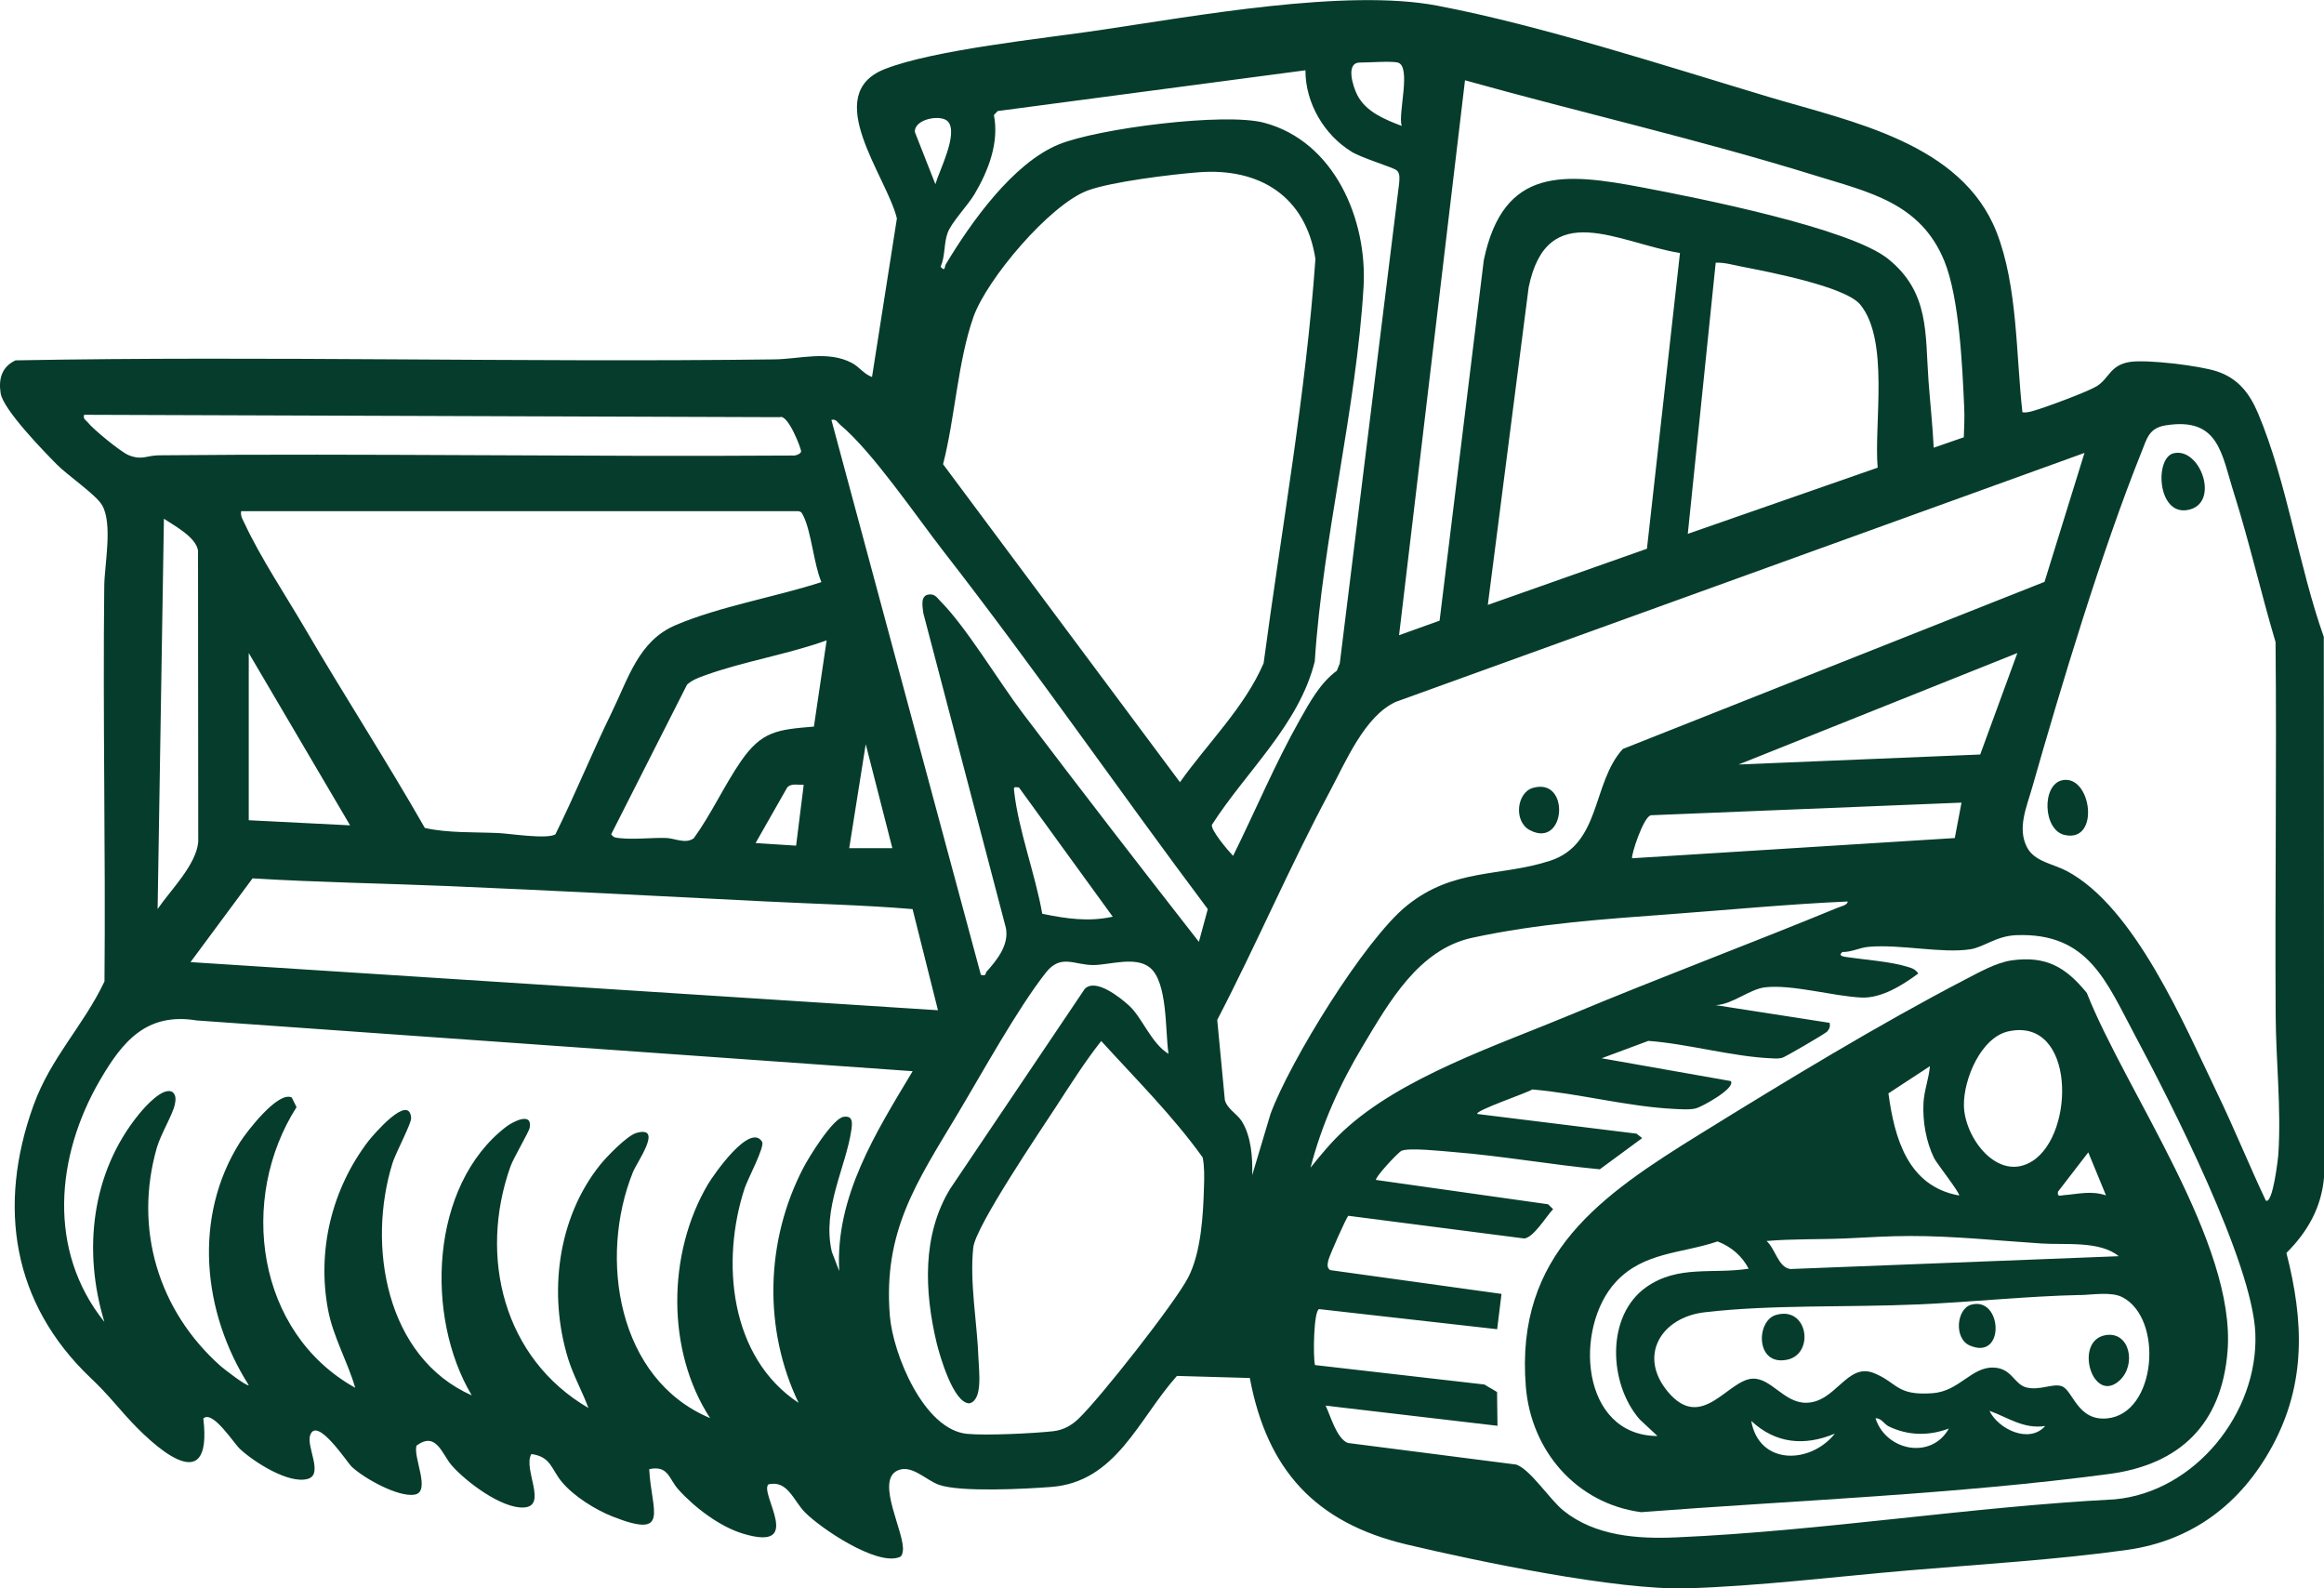 <?xml version="1.0" encoding="UTF-8"?>
<svg xmlns="http://www.w3.org/2000/svg" id="Layer_2" viewBox="0 0 213.95 146.21">
  <defs>
    <style>.cls-1{fill:#063c2b;}</style>
  </defs>
  <g id="Layer_1-2">
    <path class="cls-1" d="M186.19,37.95c.33.05.62-.03.93-.11,1.07-.29,5.03-1.76,5.89-2.28,1.17-.71,1.23-1.98,3.11-2.25,1.6-.23,6.39.35,7.96.87,1.98.65,3.03,2.04,3.81,3.89,2.64,6.26,3.74,14.09,6.04,20.55l.03,49.67c-.22,2.81-1.51,5.09-3.47,7.04,1.6,6.24,1.83,12.02-1.31,17.8-2.87,5.28-7.34,8.68-13.33,9.53-6.46.91-13.7,1.34-20.26,1.9-6.53.56-13.82,1.45-20.28,1.64-6.46.19-19.25-2.48-25.83-4.04-8.36-1.99-12.83-6.83-14.42-15.32l-6.71-.19c-3.56,3.98-5.58,9.77-11.59,10.22-2.34.18-8.35.5-10.32-.2-1.21-.43-2.51-1.9-3.8-1.32-2.12.95.76,5.88.47,7.46-.05.27-.09.47-.39.55-2.12.7-7.11-2.64-8.61-4.15-1.07-1.08-1.59-2.99-3.37-2.58-.85.85,3.38,6.26-2.33,4.54-2.14-.64-4.48-2.42-5.96-4.07-.89-.99-.91-2.24-2.68-1.87.17,3.8,2.01,6.47-3.33,4.38-1.61-.63-3.62-1.88-4.72-3.21-.98-1.17-.98-2.31-2.8-2.56-.81,1.35,1.54,4.79-.69,4.92-2.04.12-5.35-2.39-6.64-3.87-.91-1.04-1.41-3.17-3.24-1.83-.35,1.05,1.34,4.22-.15,4.51s-4.69-1.49-5.83-2.57c-.41-.39-3.21-4.7-3.82-2.88-.35,1.05,1.23,3.57-.19,4-1.76.53-4.99-1.56-6.26-2.74-.61-.57-2.53-3.62-3.38-2.81.9,7.69-4.72,2.45-7.12-.23-1.33-1.48-1.76-2.08-3.26-3.51-7.2-6.85-8.61-15.78-5.26-25.07,1.61-4.45,4.59-7.31,6.54-11.42.11-12.13-.16-24.27-.02-36.41.02-1.94.81-5.78-.22-7.46-.58-.96-3.16-2.72-4.12-3.69-1.23-1.24-4.96-5.07-5.2-6.58-.21-1.33.11-2.44,1.37-3.03,23.29-.43,46.6.21,69.88-.09,2.3-.03,4.92-.84,7.12.33.68.36,1.11,1.03,1.85,1.29l2.29-14.59c-.92-3.86-7.06-11.41-1.12-13.75,4.51-1.78,14.57-2.81,19.75-3.58,8.76-1.29,22.71-3.86,31.11-2.26,9.56,1.82,21.08,5.57,30.55,8.41,7.58,2.27,17.71,4.22,20.94,12.42,1.96,4.99,1.79,11.32,2.39,16.62ZM128.69,5.76c-.59-.16-2.69,0-3.5,0-1.36,0-.62,2.25-.22,3.02.81,1.54,2.54,2.22,4.07,2.81-.36-1.12.92-5.47-.35-5.83ZM120.17,6.47l-28.32,3.75-.35.37c.5,2.53-.51,5.13-1.79,7.29-.64,1.07-2.13,2.59-2.48,3.58s-.2,2.13-.64,3.09c.45.51.35,0,.48-.22,2.29-3.82,6.17-9.31,10.41-11.04,3.61-1.47,15.27-2.96,18.9-1.99,6.47,1.72,9.51,8.91,9.15,15.11-.66,11.2-3.76,23.15-4.49,34.46-1.43,5.82-6.31,10.12-9.47,15.05-.12.49,1.49,2.38,1.95,2.86,2.05-4.14,3.87-8.5,6.14-12.52.92-1.63,1.88-3.4,3.41-4.52l.27-.67,5.47-44.23c.02-.39.1-.88-.23-1.16s-3.19-1.12-4.13-1.7c-2.56-1.56-4.28-4.51-4.27-7.51ZM180.79,40.25c.03-.88.08-1.78.04-2.66-.17-3.8-.44-10.14-1.83-13.56-2.2-5.38-6.95-6.34-11.94-7.89-10.61-3.29-21.49-5.76-32.19-8.75l-6.07,51.08,3.73-1.34,4.07-33.19c1.81-8.63,7.4-8.05,14.64-6.68,5.01.95,19.05,3.73,22.58,6.57,3.83,3.08,3.4,6.87,3.72,11.21.15,2.05.38,4.12.48,6.17l2.77-.96ZM86.11,16.96c.37-1.28,2.1-4.58,1.19-5.74-.59-.75-3.19-.28-3.07.95l1.88,4.78ZM110.33,15.86c-2.47.19-8.04.87-10.21,1.68-3.49,1.31-9.28,8.16-10.51,11.65-1.44,4.11-1.69,9.27-2.79,13.54l21.81,29.27c2.55-3.6,5.94-6.88,7.7-10.95,1.65-12.38,3.89-24.76,4.77-37.21-.88-5.76-5.13-8.42-10.77-7.98ZM154.66,23.29c-5.69-.93-12.21-5.16-13.93,3.15l-3.76,29.24,14.65-5.17,3.04-27.22ZM172.86,43.06c-.35-4.05,1.1-11.75-1.61-15.03-1.39-1.68-8.58-3.03-10.96-3.5-.77-.15-1.54-.38-2.34-.35l-2.57,24.96,17.47-6.09ZM7.74,38.19c-.11.4.17.47.35.7.48.62,3.05,2.73,3.76,3.01,1.24.49,1.61.03,2.76.01,19.44-.19,38.89.15,58.34.02.26.04.76-.13.8-.37.04-.19-1.2-3.49-1.97-3.16l-64.04-.22ZM110.37,86.7l.82-3.02c-8.17-10.9-15.92-22.12-24.29-32.88-2.53-3.25-6.58-9.22-9.54-11.69-.26-.22-.38-.57-.82-.46l13.76,51.08c.55.15.39-.15.53-.3.97-1.08,2.06-2.44,1.78-3.99l-7.61-29.01c-.07-.6-.3-1.64.53-1.71.54-.06.73.29,1.04.61,2.37,2.37,5.41,7.45,7.61,10.35,5.34,7.05,10.75,14.05,16.19,21.01ZM208.58,110.5c.66.46,1.16-4.02,1.17-4.3.27-4.26-.23-8.6-.25-12.83-.07-11.42.1-22.85-.01-34.27-1.35-4.53-2.4-9.17-3.82-13.67-1.17-3.68-1.38-7.05-6.28-6.28-1.55.24-1.74,1.21-2.23,2.43-3.66,9.11-7.37,21.43-10.09,30.96-.5,1.76-1.38,3.71-.45,5.47.69,1.31,2.43,1.51,3.66,2.17,6.25,3.32,10.8,14.12,13.84,20.44,1.57,3.25,2.93,6.62,4.47,9.88ZM188.23,53.53l3.67-11.84-63.39,22.91c-2.88,1.3-4.63,5.54-6.13,8.34-3.67,6.86-6.73,14.04-10.32,20.94l.7,7.36c.19.81,1.12,1.28,1.55,1.95.88,1.39,1.02,3.37.97,4.98l1.69-5.65c1.77-4.8,8.65-16.03,12.56-19.17,4.3-3.46,8.52-2.62,13.15-4.11,4.74-1.53,3.86-7.17,6.72-10.3l38.84-15.39ZM75.62,53.58c-.7-1.63-.93-4.68-1.68-6.13-.13-.26-.2-.4-.54-.4H22.2c-.08.47.16.79.34,1.18,1.43,3.07,3.79,6.63,5.54,9.62,3.6,6.16,7.49,12.16,11.03,18.36,2.14.48,4.53.37,6.77.47,1.06.05,4.47.59,5.25.12,1.82-3.67,3.36-7.49,5.16-11.17,1.56-3.18,2.49-6.64,5.91-8.09,4.07-1.73,9.17-2.58,13.42-3.96ZM14.51,83.67c1.19-1.74,3.54-4.04,3.74-6.17l-.02-26.82c-.2-1.25-2.16-2.28-3.14-2.93l-.58,35.92ZM76.08,58.95c-3.59,1.29-7.58,1.92-11.14,3.2-.61.22-1.21.43-1.69.87l-6.98,13.77c.22.34.45.32.8.36,1.27.14,2.89-.05,4.22-.02.82.02,1.81.59,2.58.03,1.59-2.19,2.83-4.9,4.34-7.09,1.93-2.8,3.41-2.91,6.72-3.19l1.17-7.93ZM32.23,75.97l-9.33-15.86v15.39s9.33.47,9.33.47ZM185.72,60.11l-25.66,10.26,22.24-.92,3.42-9.34ZM82.15,78.07l-2.45-9.57-1.52,9.57h3.97ZM73.99,72.24c-.52.02-1.12-.16-1.51.23l-2.92,5.13,3.73.24.7-5.6ZM93.81,72.48c-.41-.01-.5-.13-.45.33.39,3.58,1.96,7.69,2.59,11.3,2.19.45,4.25.76,6.49.27l-8.63-11.89ZM180.58,73.88l-28.57,1.16c-.7.04-1.9,3.8-1.75,3.96l29.7-1.86.62-3.27ZM84.01,83.68c-4.53-.38-9.09-.48-13.63-.71-9.7-.49-19.44-1-29.15-1.41-5.99-.25-11.99-.34-17.98-.71l-5.71,7.71,68.81,4.43-2.34-9.32ZM170.09,82.98c-5.41.24-10.81.76-16.21,1.16-6.18.46-12.26.86-18.35,2.18-4.92,1.07-7.63,5.89-10.08,9.98-2.11,3.51-3.77,7.2-4.8,11.18.96-1.2,1.9-2.34,3.03-3.39,5.35-4.97,14.2-7.88,21-10.72,8.11-3.39,16.35-6.46,24.48-9.81.28-.12.93-.24.94-.57ZM122.04,129.39c.46.95,1.01,3.02,2.04,3.43l15.51,1.99c1.34.48,3.05,3.2,4.37,4.26,2.91,2.32,6.78,2.6,10.38,2.44,13.45-.59,26.9-2.8,40.35-3.5,7.38-.68,13.23-7.96,12.94-15.27-.25-6.5-7.79-21.28-11.07-27.42-2.66-4.97-4.3-9.49-10.93-9.24-1.86.07-2.97,1.1-4.25,1.3-2.58.4-6.42-.48-9.33-.23-.89.08-1.56.49-2.44.48-.41.33.04.41.35.46,1.68.25,4.07.41,5.64.9.43.13.73.22,1,.62-1.45,1.07-3.4,2.3-5.24,2.21-2.6-.12-6.39-1.23-8.87-.94-1.43.17-3,1.58-4.54,1.64l10.49,1.63c.06.38,0,.52-.24.81-.16.18-3.89,2.36-4.13,2.41-.3.07-.57.07-.87.05-3.61-.13-7.78-1.34-11.45-1.61l-4.3,1.6,11.89,2.1c.46.68-2.7,2.38-3.2,2.51-.57.15-1.43.08-2.04.05-4.19-.2-8.81-1.43-13.04-1.79-.3.26-5.43,1.99-5.04,2.26l14.64,1.81.52.41-3.9,2.87c-4.49-.42-8.98-1.23-13.48-1.59-.98-.08-4.11-.42-4.78-.11-.31.14-2.48,2.47-2.34,2.68l15.84,2.24.46.45c-.67.71-1.77,2.58-2.65,2.7l-16.2-2.09c-.18.13-1.78,3.75-1.85,4.12-.06.33-.15.66.18.88l15.77,2.19-.4,3.25-16.39-1.85c-.51.14-.57,4.45-.38,5.15l15.59,1.79,1.17.69.04,3.11-15.86-1.86ZM107.57,96.97c-.31-2.04-.05-6.61-1.74-7.93-1.31-1.03-3.67-.23-5.14-.21-1.77.02-3.02-1.07-4.41.7-2.62,3.33-5.88,9.26-8.16,13.07-3.75,6.26-6.83,10.75-6.2,18.52.29,3.51,3.12,10.47,7.1,10.86,1.77.17,6.12-.04,7.94-.24.93-.11,1.68-.52,2.34-1.16,1.95-1.86,8.89-10.67,10.09-13s1.38-5.82,1.45-8.34c.03-.88.05-1.83-.12-2.7-2.75-3.84-6.16-7.22-9.34-10.72-1.52,1.93-2.84,4.02-4.18,6.08-1.46,2.24-7.39,10.98-7.6,12.93-.35,3.25.37,6.97.48,10.25.04,1.15.41,3.77-.82,4.09-1.47.05-2.75-4.38-3.04-5.59-1.12-4.71-1.34-9.9,1.25-14.15l12.39-18.4c.99-1.03,3.25.77,4.09,1.54,1.22,1.12,2.02,3.45,3.62,4.43ZM84.02,98.6l-65.9-4.67c-4.63-.76-6.84,1.92-8.93,5.52-4.05,6.97-4.85,15.66.42,22.23-1.99-6.54-1.22-13.71,3.17-19.11.52-.64,2.27-2.65,3.14-2.02.32.32.25.73.17,1.13-.19.92-1.28,2.69-1.65,3.96-2.14,7.44.12,15.01,5.89,20.12.26.23,2.41,1.9,2.57,1.74-4.26-6.7-5.16-15.47-.8-22.37.6-.94,3.49-4.73,4.76-4.11l.44.89c-5.39,8.45-3.71,20.76,5.4,25.83-.7-2.42-2.03-4.68-2.5-7.18-1.03-5.48.35-11.12,3.71-15.52.41-.53,3.76-4.46,3.94-2.14.04.5-1.41,3.19-1.71,4.14-2.37,7.58-.63,17.9,7.29,21.4-4.31-7.22-3.87-19.31,3.16-24.72.63-.48,2.42-1.4,2.18.06-.07.42-1.48,2.76-1.78,3.6-2.95,8.31-.63,17.67,7.18,22.22-.57-1.54-1.38-2.96-1.87-4.54-1.83-5.93-1-12.9,2.94-17.83.62-.77,2.48-2.7,3.36-2.95,2.5-.69.04,2.67-.34,3.63-3.16,7.86-1.43,19.06,7.11,22.62-4.04-6.19-3.95-15.18-.19-21.53.52-.87,3.87-5.71,4.98-3.9.27.44-1.32,3.42-1.6,4.25-2.22,6.75-1.39,15.59,4.96,19.78-3.27-6.81-3.05-14.93.43-21.62.51-.99,2.7-4.55,3.71-4.71.86-.13.81.53.72,1.19-.5,3.46-2.73,7.26-1.8,11.24l.68,1.77c-.39-6.85,3.41-12.81,6.77-18.42Z"></path>
    <path class="cls-1" d="M141.1,72.53c3.49-1.04,3.07,5.62-.25,3.89-1.53-.8-1.22-3.45.25-3.89Z"></path>
    <path class="cls-1" d="M200.11,41.72c2.49-.58,4.34,4.72,1.25,5.23-2.77.46-3.01-4.82-1.25-5.23Z"></path>
    <path class="cls-1" d="M189.85,71.82c2.68-.57,3.54,5.77.23,5.04-2.02-.45-2.13-4.64-.23-5.04Z"></path>
    <path class="cls-1" d="M185.19,88.4c3.18-.44,4.97.61,6.92,2.99,3.64,9.17,13.76,23.04,12.96,32.99-.54,6.71-4.38,10.42-10.87,11.29-14.1,1.88-28.93,2.43-43.12,3.52-5.94-.79-10.13-5.64-10.61-11.55-1-12.24,6.93-17.62,16.11-23.3,7.59-4.7,16.44-10.08,24.32-14.17,1.28-.66,2.87-1.57,4.3-1.77ZM184.95,94.92c-2.59.53-4.19,4.45-4.15,6.83.04,2.99,3.15,7.13,6.31,5.12,3.95-2.52,3.94-13.21-2.15-11.95ZM180.35,110.03c.15-.14-2.08-2.99-2.29-3.42-.75-1.53-1.07-3.4-.98-5.1.06-1.14.5-2.25.59-3.37l-3.82,2.5c.56,4.12,1.78,8.55,6.5,9.4ZM193.88,110.03l-1.63-3.96-2.79,3.62c-.09.51.21.35.55.32,1.32-.1,2.49-.44,3.87.02ZM195.05,115.63c-1.71-1.43-4.91-1.03-7.11-1.17-4.02-.26-8.11-.7-12.12-.69-1.98,0-3.89.13-5.84.22-2.44.11-4.91.03-7.35.24.83.73,1.07,2.44,2.2,2.58l30.22-1.18ZM160.99,116.79c-.62-1.19-1.62-2.04-2.87-2.52-3.29,1.12-6.79.96-9.35,3.71-3.92,4.22-3.28,14.17,3.82,14.2l-1.63-1.52c-2.86-3.25-3.16-9.56.62-12.2,2.93-2.05,6.11-1.16,9.4-1.68ZM191.5,119.2c-4.99.11-10.02.66-14.99.87-6.3.28-13.41,0-19.57.72-4,.46-6.17,3.99-3.4,7.31,3.15,3.78,5.55-1.16,7.85-1.2,1.68-.03,2.86,2.22,4.86,2.22,2.76,0,3.78-3.74,6.27-2.73,2.18.88,2.05,2.1,5.4,1.85,2.45-.18,3.57-2.42,5.59-2.36,1.73.05,1.89,1.56,3.08,1.84s2.34-.38,3.17-.14c1.09.32,1.43,3.24,4.22,2.98,4.55-.43,5.23-9.19,1.4-11.16-1.01-.52-2.72-.22-3.87-.19ZM188.28,131.26c-1.98.3-3.41-.78-5.13-1.4.83,1.71,3.68,3.06,5.13,1.4ZM179.42,131.49c-1.84.69-3.74.67-5.53-.19-.47-.23-.68-.78-1.23-.75.98,3.03,5.17,3.82,6.76.93ZM168.92,131.96c-2.79,1.17-5.45.93-7.7-1.17.73,4.12,5.46,3.99,7.7,1.17Z"></path>
    <path class="cls-1" d="M193.82,122.9c2.25-.4,2.88,2.7,1.33,4.15-2.49,2.32-4.28-3.62-1.33-4.15Z"></path>
    <path class="cls-1" d="M163.49,121.04c2.94-.87,3.59,3.55,1.07,4.11-2.96.65-2.92-3.56-1.07-4.11Z"></path>
    <path class="cls-1" d="M181.45,120.1c2.88-.83,3.2,5.18-.11,3.75-1.48-.64-1.22-3.36.11-3.75Z"></path>
  </g>
</svg>
